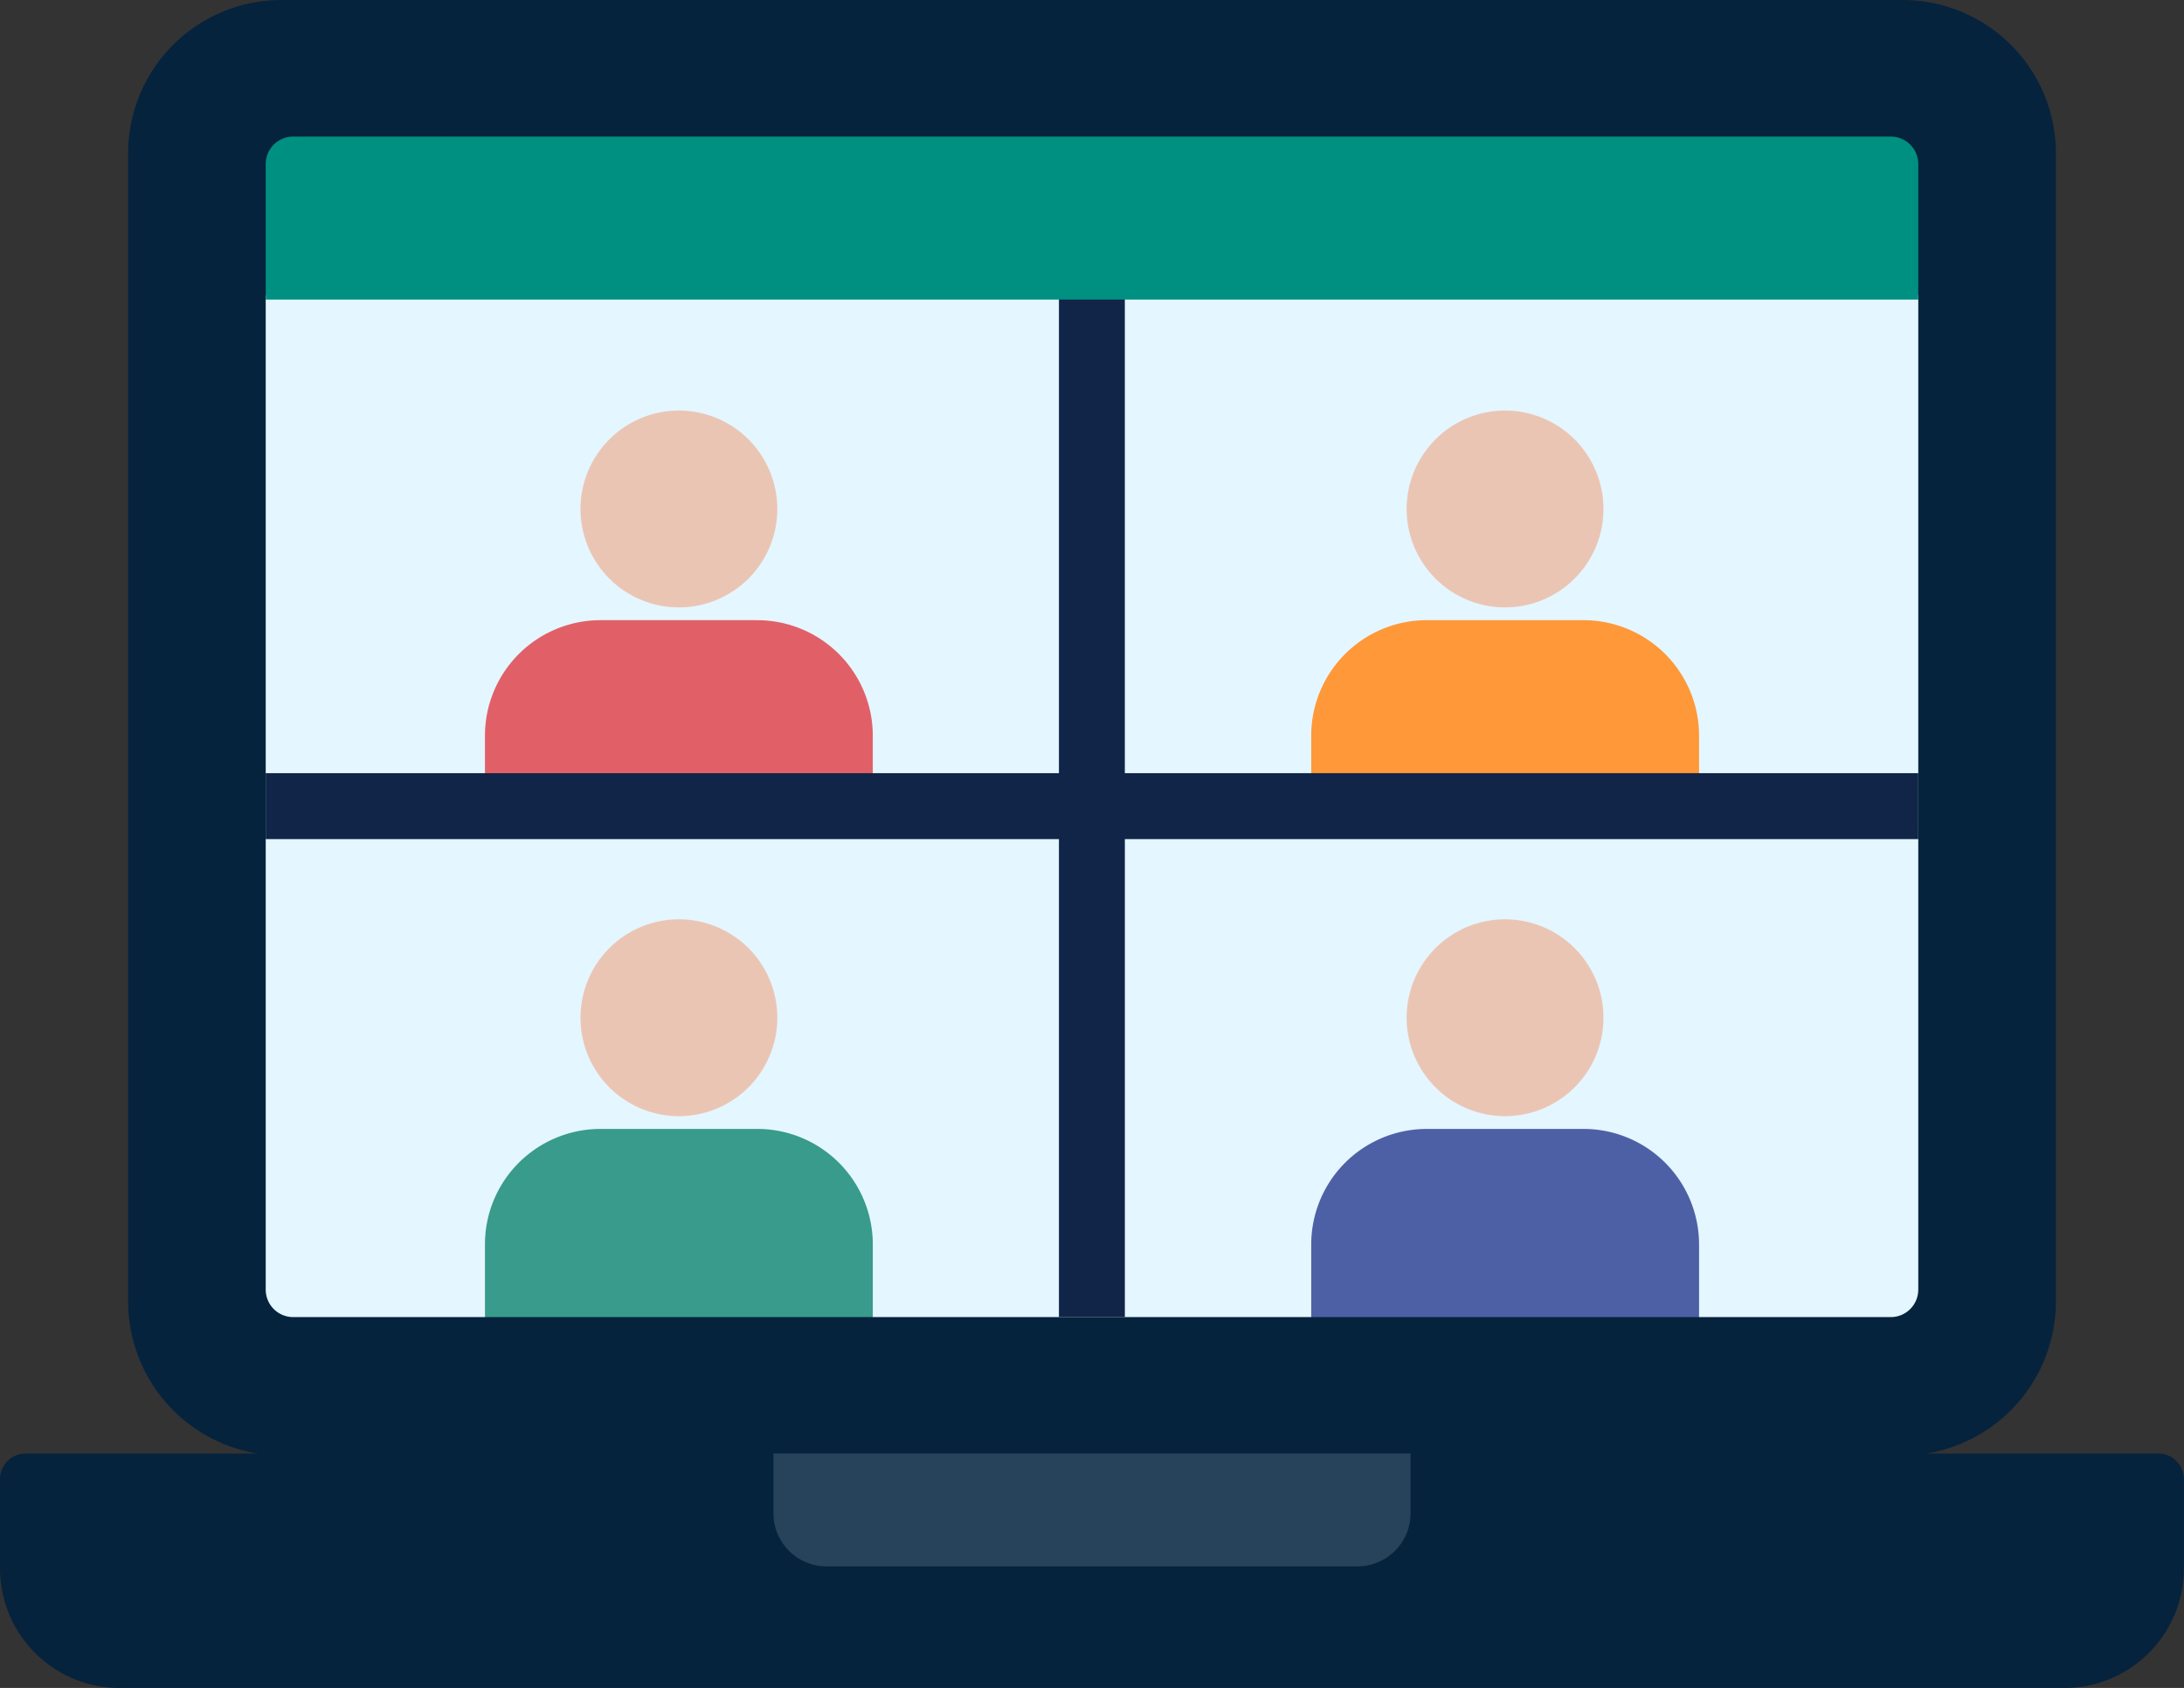 <?xml version="1.0" encoding="UTF-8"?> <svg xmlns="http://www.w3.org/2000/svg" xmlns:xlink="http://www.w3.org/1999/xlink" width="115.796" height="89.485" viewBox="0 0 115.796 89.485"><rect x="0" y="0" width="115.796" height="89.485" fill="#333333" stroke="none"/><defs><clipPath id="a"><rect width="115.796" height="89.485" fill="none"></rect></clipPath></defs><g clip-path="url(#a)"><path d="M124.125,0H38.157a8.13,8.13,0,0,0-8.121,8.121V69.035a8.173,8.173,0,0,0,6.841,8.019l1.463,1.168h84.342l2.725-1.168a8.173,8.173,0,0,0,6.841-8.019V8.121A8.13,8.13,0,0,0,124.125,0Z" transform="translate(-23.243)" fill="#06233d"></path><path d="M114.44,340.7H1.356A1.362,1.362,0,0,0,0,342.067v4.709a6.341,6.341,0,0,0,6.292,6.353H109.5a6.341,6.341,0,0,0,6.292-6.353v-4.709a1.362,1.362,0,0,0-1.356-1.369" transform="translate(0 -263.644)" fill="#06233d"></path><path d="M181.32,340.7v3.16a2.818,2.818,0,0,0,2.8,2.823H212.3a2.818,2.818,0,0,0,2.8-2.823V340.7Z" transform="translate(-140.312 -263.644)" fill="#27435c"></path><path d="M62.293,69.193v52.718a1.457,1.457,0,0,0,1.457,1.457H73.916l.645-.612H93.667l.812.612h23.247l.521-.612h19.377l.665.612h10.166a1.457,1.457,0,0,0,1.457-1.457V69.193Z" transform="translate(-48.205 -53.544)" fill="#e4f6ff"></path><path d="M335,215.495a5.217,5.217,0,1,1-5.217,5.217A5.217,5.217,0,0,1,335,215.495" transform="translate(-255.202 -166.758)" fill="#ebc5b4"></path><path d="M335,96.24a5.217,5.217,0,1,1-5.217,5.217A5.217,5.217,0,0,1,335,96.24" transform="translate(-255.202 -74.474)" fill="#ebc5b4"></path><path d="M321.829,264.626H313.52a6.127,6.127,0,0,0-6.127,6.127V274.6h20.563v-3.848a6.127,6.127,0,0,0-6.127-6.127" transform="translate(-237.872 -204.777)" fill="#4e60a5"></path><path d="M128.122,264.626h-8.309A6.13,6.13,0,0,0,113.94,269q-.075.253-.129.515a6.169,6.169,0,0,0-.124,1.235V274.6h20.563v-3.848a6.127,6.127,0,0,0-6.127-6.127" transform="translate(-87.974 -204.777)" fill="#389b8c"></path><path d="M141.3,215.495a5.217,5.217,0,1,1-5.217,5.217,5.217,5.217,0,0,1,5.217-5.217" transform="translate(-105.304 -166.758)" fill="#ebc5b4"></path><path d="M321.829,145.372H313.52a6.127,6.127,0,0,0-6.127,6.127v3.848h20.563V151.5a6.127,6.127,0,0,0-6.127-6.127" transform="translate(-237.872 -112.494)" fill="#ff9838"></path><path d="M128.122,145.372h-8.309a6.129,6.129,0,0,0-5.99,4.837c-.008.036-.015.073-.022.109q-.05.254-.078.516a6.158,6.158,0,0,0-.037.665v3.848h20.563V151.5a6.127,6.127,0,0,0-6.127-6.127" transform="translate(-87.974 -112.494)" fill="#e16068"></path><path d="M141.3,96.24a5.217,5.217,0,1,1-5.217,5.217A5.217,5.217,0,0,1,141.3,96.24" transform="translate(-105.304 -74.474)" fill="#ebc5b4"></path><path d="M149.912,94.533H107.844V69.193H104.35v25.34H62.293v3.495H104.35v25.34h3.495V98.028h42.068C149.912,96.866,149.912,95.7,149.912,94.533Z" transform="translate(-48.205 -53.544)" fill="#102547"></path><path d="M71.763,32.016H63.749a1.457,1.457,0,0,0-1.457,1.457v7.184h9.471l.41-.335V32.459Z" transform="translate(-48.204 -24.775)" fill="#009081"></path><path d="M180.861,32.015H104.17v8.641h78.148V33.472a1.457,1.457,0,0,0-1.457-1.457" transform="translate(-80.611 -24.774)" fill="#009081"></path></g></svg> 